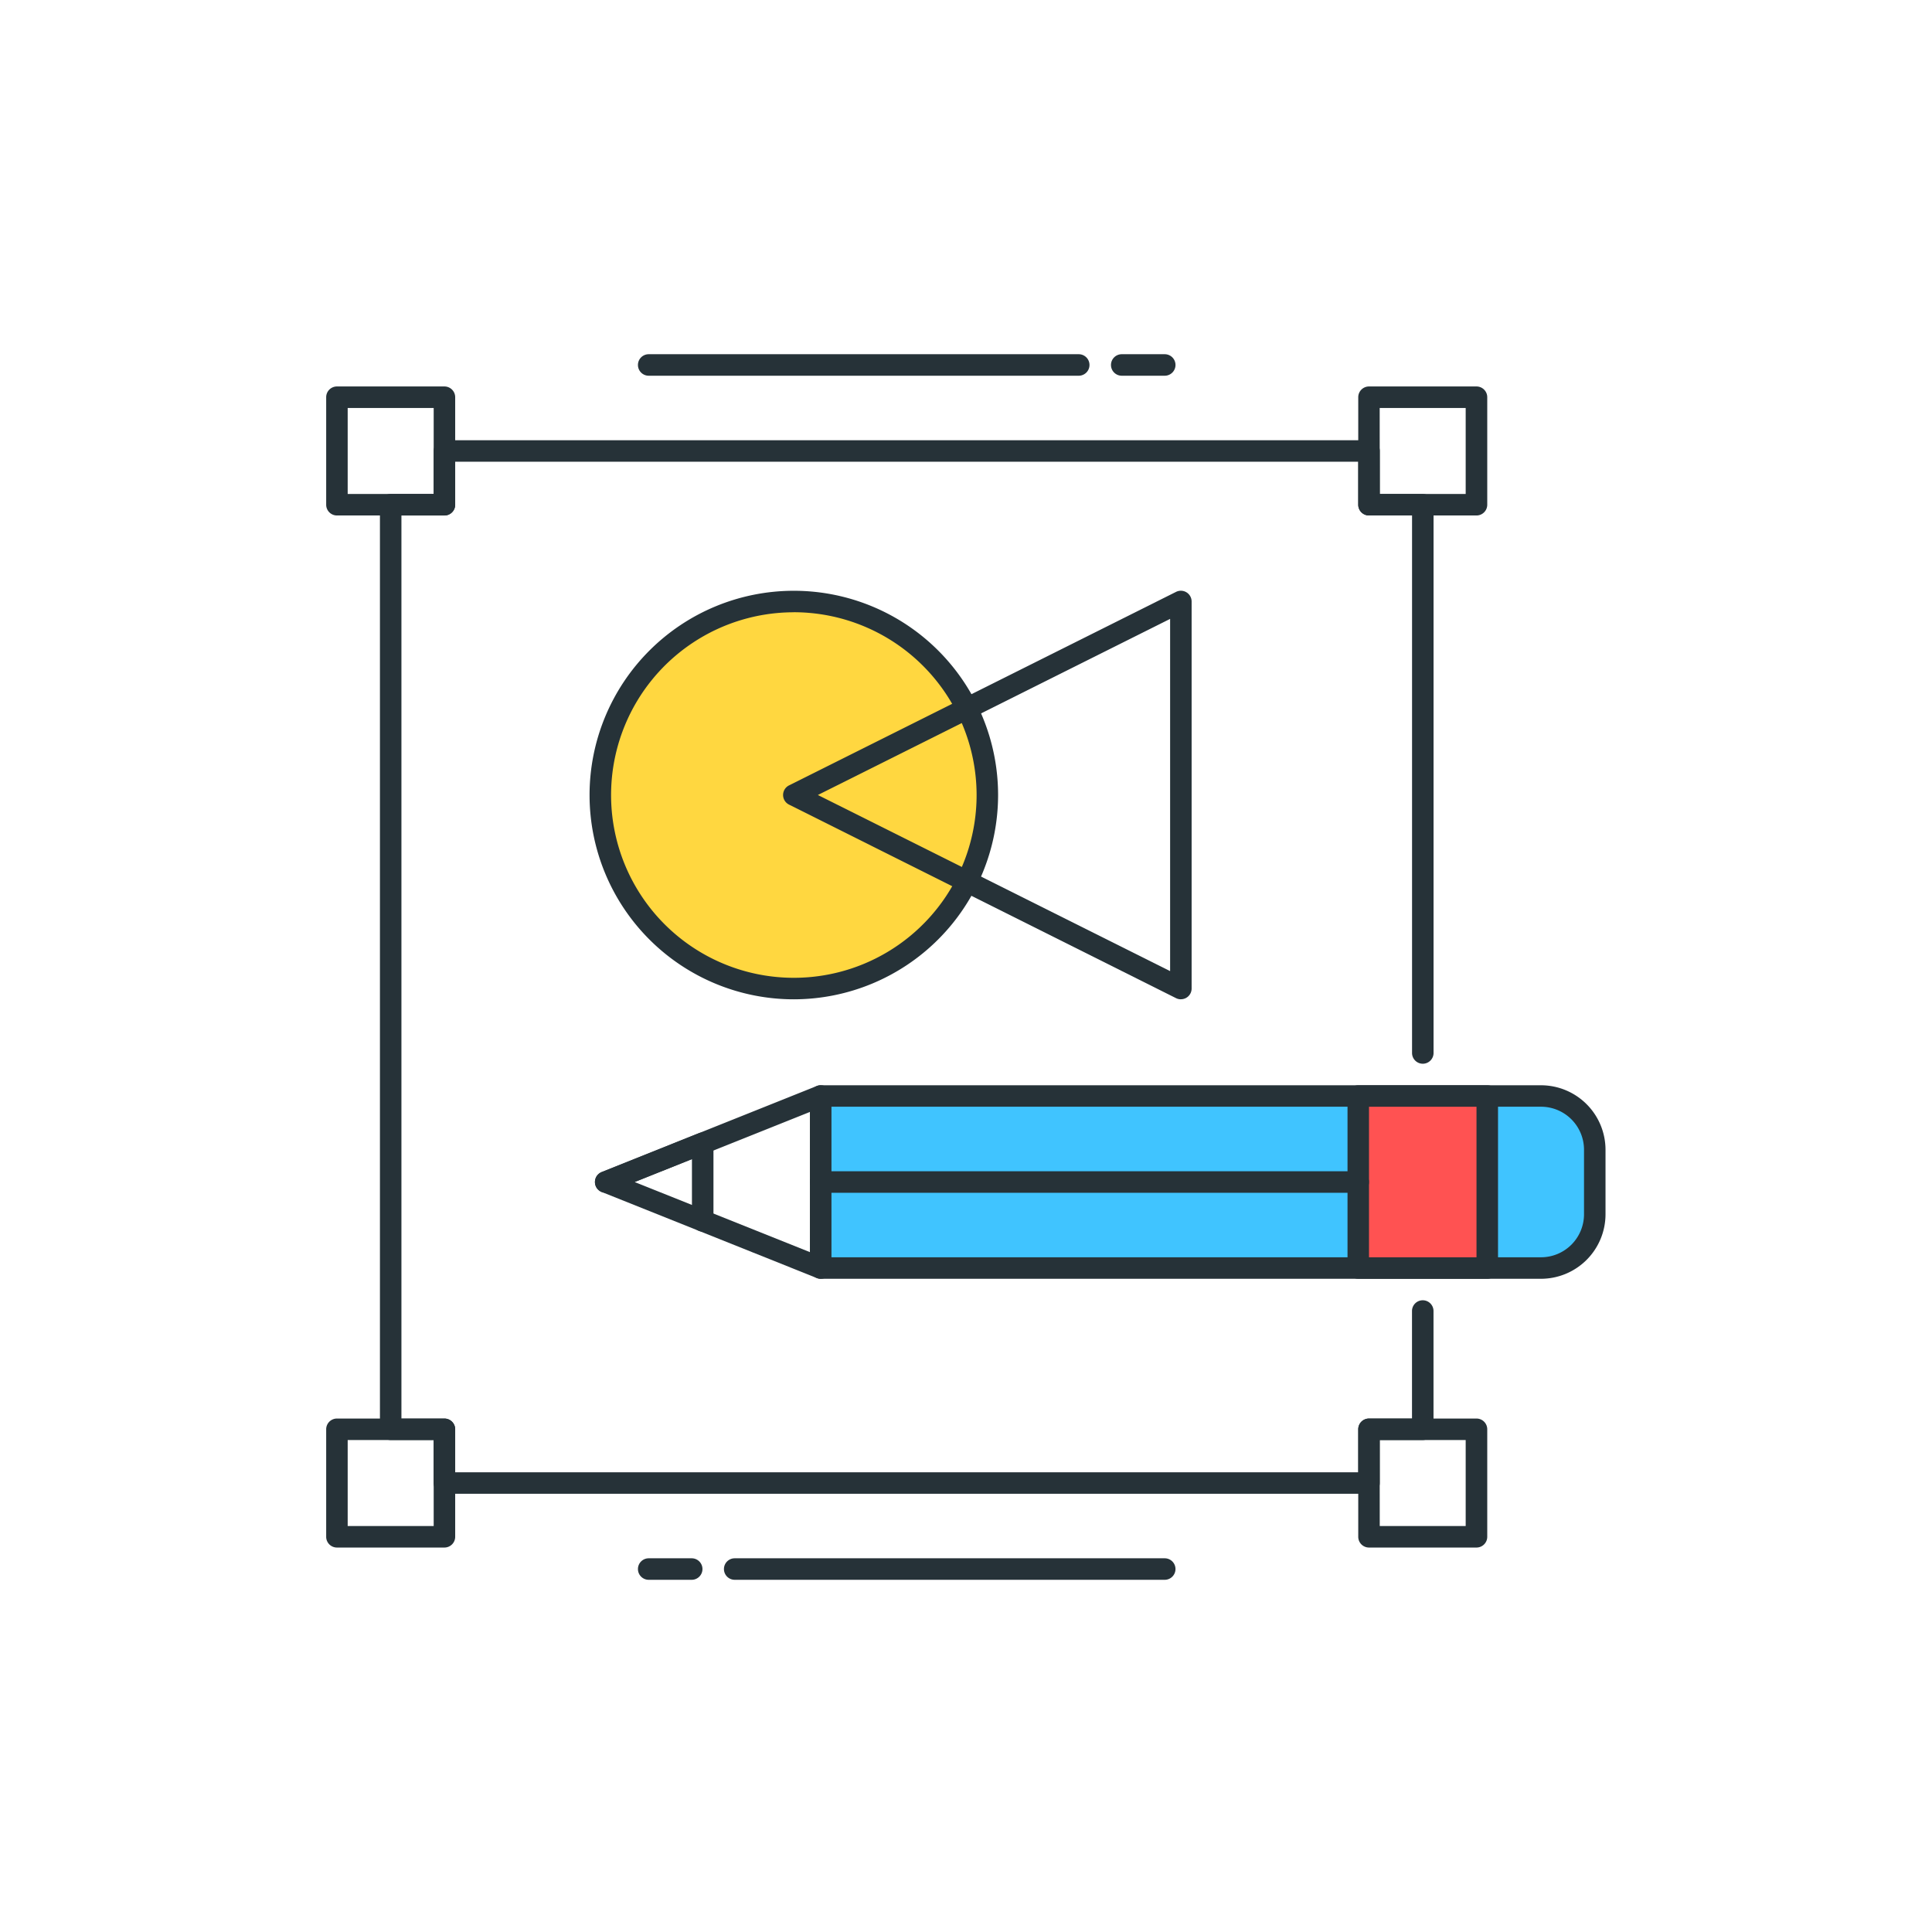 <svg xmlns="http://www.w3.org/2000/svg" xmlns:xlink="http://www.w3.org/1999/xlink" width="154" height="154" viewBox="0 0 154 154">
  <defs>
    <clipPath id="clip-path">
      <rect id="Rectangle_47" data-name="Rectangle 47" width="154" height="154" rx="8" transform="translate(575 1356)" fill="#ffd2d2" opacity="0.33"/>
    </clipPath>
  </defs>
  <g id="Mask_Group_2" data-name="Mask Group 2" transform="translate(-575 -1356)" clip-path="url(#clip-path)">
    <g id="graphic-design" transform="translate(601 1384.073)">
      <g id="Group_137" data-name="Group 137" transform="translate(0 0.162)">
        <path id="Path_455" data-name="Path 455" d="M9.426,14.327H.857A.858.858,0,0,1,0,13.47V4.9a.858.858,0,0,1,.857-.857H9.426a.858.858,0,0,1,.857.857V13.47A.858.858,0,0,1,9.426,14.327ZM1.714,12.613H8.569V5.758H1.714Zm0,0" transform="translate(0 -1.473)" fill="#263238"/>
        <path id="Path_456" data-name="Path 456" d="M133.662,14.327h-8.569a.858.858,0,0,1-.857-.857V4.9a.858.858,0,0,1,.857-.857h8.569a.858.858,0,0,1,.857.857V13.47A.858.858,0,0,1,133.662,14.327Zm-7.712-1.714H132.8V5.758h-6.855Zm0,0" transform="translate(-41.97 -1.473)" fill="#263238"/>
        <path id="Path_457" data-name="Path 457" d="M9.426,138.563H.857A.858.858,0,0,1,0,137.706v-8.569a.858.858,0,0,1,.857-.857H9.426a.858.858,0,0,1,.857.857v8.569A.858.858,0,0,1,9.426,138.563Zm-7.712-1.714H8.569v-6.855H1.714Zm0,0" transform="translate(0 -43.443)" fill="#263238"/>
        <path id="Path_458" data-name="Path 458" d="M133.662,138.563h-8.569a.858.858,0,0,1-.857-.857v-8.569a.858.858,0,0,1,.857-.857h8.569a.858.858,0,0,1,.857.857v8.569A.858.858,0,0,1,133.662,138.563Zm-7.712-1.714H132.8v-6.855h-6.855Zm0,0" transform="translate(-41.97 -43.443)" fill="#263238"/>
        <path id="Path_459" data-name="Path 459" d="M85.309,94.494h-73.7a.858.858,0,0,1-.857-.857V90.21H7.328a.858.858,0,0,1-.857-.857v-73.7a.858.858,0,0,1,.857-.857h3.428V11.372a.858.858,0,0,1,.857-.857h73.7a.858.858,0,0,1,.857.857V14.8h3.428a.858.858,0,0,1,.857.857v43.7a.857.857,0,1,1-1.714,0V16.513H85.309a.858.858,0,0,1-.857-.857V12.229H12.469v3.428a.858.858,0,0,1-.857.857H8.184V88.5h3.428a.858.858,0,0,1,.857.857V92.78H84.452V89.353a.858.858,0,0,1,.857-.857h3.428V79.926a.857.857,0,0,1,1.714,0v9.426a.858.858,0,0,1-.857.857H86.166v3.428A.858.858,0,0,1,85.309,94.494Zm0,0" transform="translate(-2.186 -3.659)" fill="#263238"/>
        <path id="Path_460" data-name="Path 460" d="M41.814,146.817H38.386a.857.857,0,1,1,0-1.714h3.428a.857.857,0,1,1,0,1.714Zm0,0" transform="translate(-12.678 -49.126)" fill="#263238"/>
        <path id="Path_461" data-name="Path 461" d="M83.017,146.817H48.739a.857.857,0,1,1,0-1.714H83.017a.857.857,0,1,1,0,1.714Zm0,0" transform="translate(-16.176 -49.126)" fill="#263238"/>
        <path id="Path_462" data-name="Path 462" d="M98.755,1.876H95.328a.857.857,0,1,1,0-1.714h3.428a.857.857,0,0,1,0,1.714Zm0,0" transform="translate(-31.914 -0.162)" fill="#263238"/>
        <path id="Path_463" data-name="Path 463" d="M72.664,1.876H38.386a.857.857,0,1,1,0-1.714H72.664a.857.857,0,0,1,0,1.714Zm0,0" transform="translate(-12.678 -0.162)" fill="#263238"/>
      </g>
      <path id="Path_464" data-name="Path 464" d="M63.85,45.351A15.425,15.425,0,1,1,48.425,29.926,15.425,15.425,0,0,1,63.85,45.351Zm0,0" transform="translate(-11.148 -10.055)" fill="#ffd740"/>
      <path id="Path_465" data-name="Path 465" d="M47.988,61.2A16.282,16.282,0,1,1,64.269,44.914,16.3,16.3,0,0,1,47.988,61.2Zm0-30.85A14.568,14.568,0,1,0,62.556,44.914,14.584,14.584,0,0,0,47.988,30.346Zm0,0" transform="translate(-10.711 -9.618)" fill="#263238"/>
      <path id="Path_466" data-name="Path 466" d="M86.707,61.2a.864.864,0,0,1-.384-.091L55.473,45.681a.856.856,0,0,1,0-1.531l30.85-15.425a.857.857,0,0,1,1.241.766V60.34a.854.854,0,0,1-.857.857ZM57.773,44.915,85.85,58.953V30.877Zm0,0" transform="translate(-18.58 -9.619)" fill="#263238"/>
      <path id="Path_467" data-name="Path 467" d="M50.349,103.586a.861.861,0,0,1-.319-.062L32.891,96.669a.856.856,0,0,1,0-1.59L50.03,88.223a.857.857,0,0,1,1.176.8v13.711a.859.859,0,0,1-.377.71A.848.848,0,0,1,50.349,103.586ZM35.517,95.874l13.975,5.591V90.285Zm0,0" transform="translate(-10.93 -29.728)" fill="#263238"/>
      <path id="Path_468" data-name="Path 468" d="M40.942,101.745a.857.857,0,0,1-.857-.857V95.967l-6.556,2.622A.855.855,0,1,1,32.893,97l7.73-3.094A.858.858,0,0,1,41.8,94.7v6.186a.858.858,0,0,1-.857.857Zm0,0" transform="translate(-10.93 -31.648)" fill="#263238"/>
      <path id="Path_469" data-name="Path 469" d="M116.944,103.167a4.284,4.284,0,0,0,4.285-4.285V93.741a4.284,4.284,0,0,0-4.285-4.285H59.529v13.711Zm0,0" transform="translate(-20.11 -30.166)" fill="#40c4ff"/>
      <path id="Path_470" data-name="Path 470" d="M116.507,103.587H59.092a.858.858,0,0,1-.857-.857V89.019a.858.858,0,0,1,.857-.857h57.415a5.148,5.148,0,0,1,5.142,5.142v5.142A5.148,5.148,0,0,1,116.507,103.587Zm-56.558-1.714h56.558a3.431,3.431,0,0,0,3.428-3.428V93.3a3.431,3.431,0,0,0-3.428-3.428H59.949Zm0,0" transform="translate(-19.673 -29.728)" fill="#263238"/>
      <path id="Path_471" data-name="Path 471" d="M134.519,103.166H124.235V89.455h10.283Zm0,0" transform="translate(-41.97 -30.165)" fill="#ff5252"/>
      <path id="Path_472" data-name="Path 472" d="M134.081,103.587H123.8a.858.858,0,0,1-.857-.857V89.019a.858.858,0,0,1,.857-.857h10.283a.858.858,0,0,1,.857.857V102.73A.858.858,0,0,1,134.081,103.587Zm-9.426-1.714h8.569v-12h-8.569Zm0,0" transform="translate(-41.532 -29.728)" fill="#263238"/>
      <path id="Path_473" data-name="Path 473" d="M101.939,100.229H59.092a.857.857,0,1,1,0-1.714h42.847a.857.857,0,1,1,0,1.714Zm0,0" transform="translate(-19.673 -33.226)" fill="#263238"/>
    </g>
  </g>
</svg>
